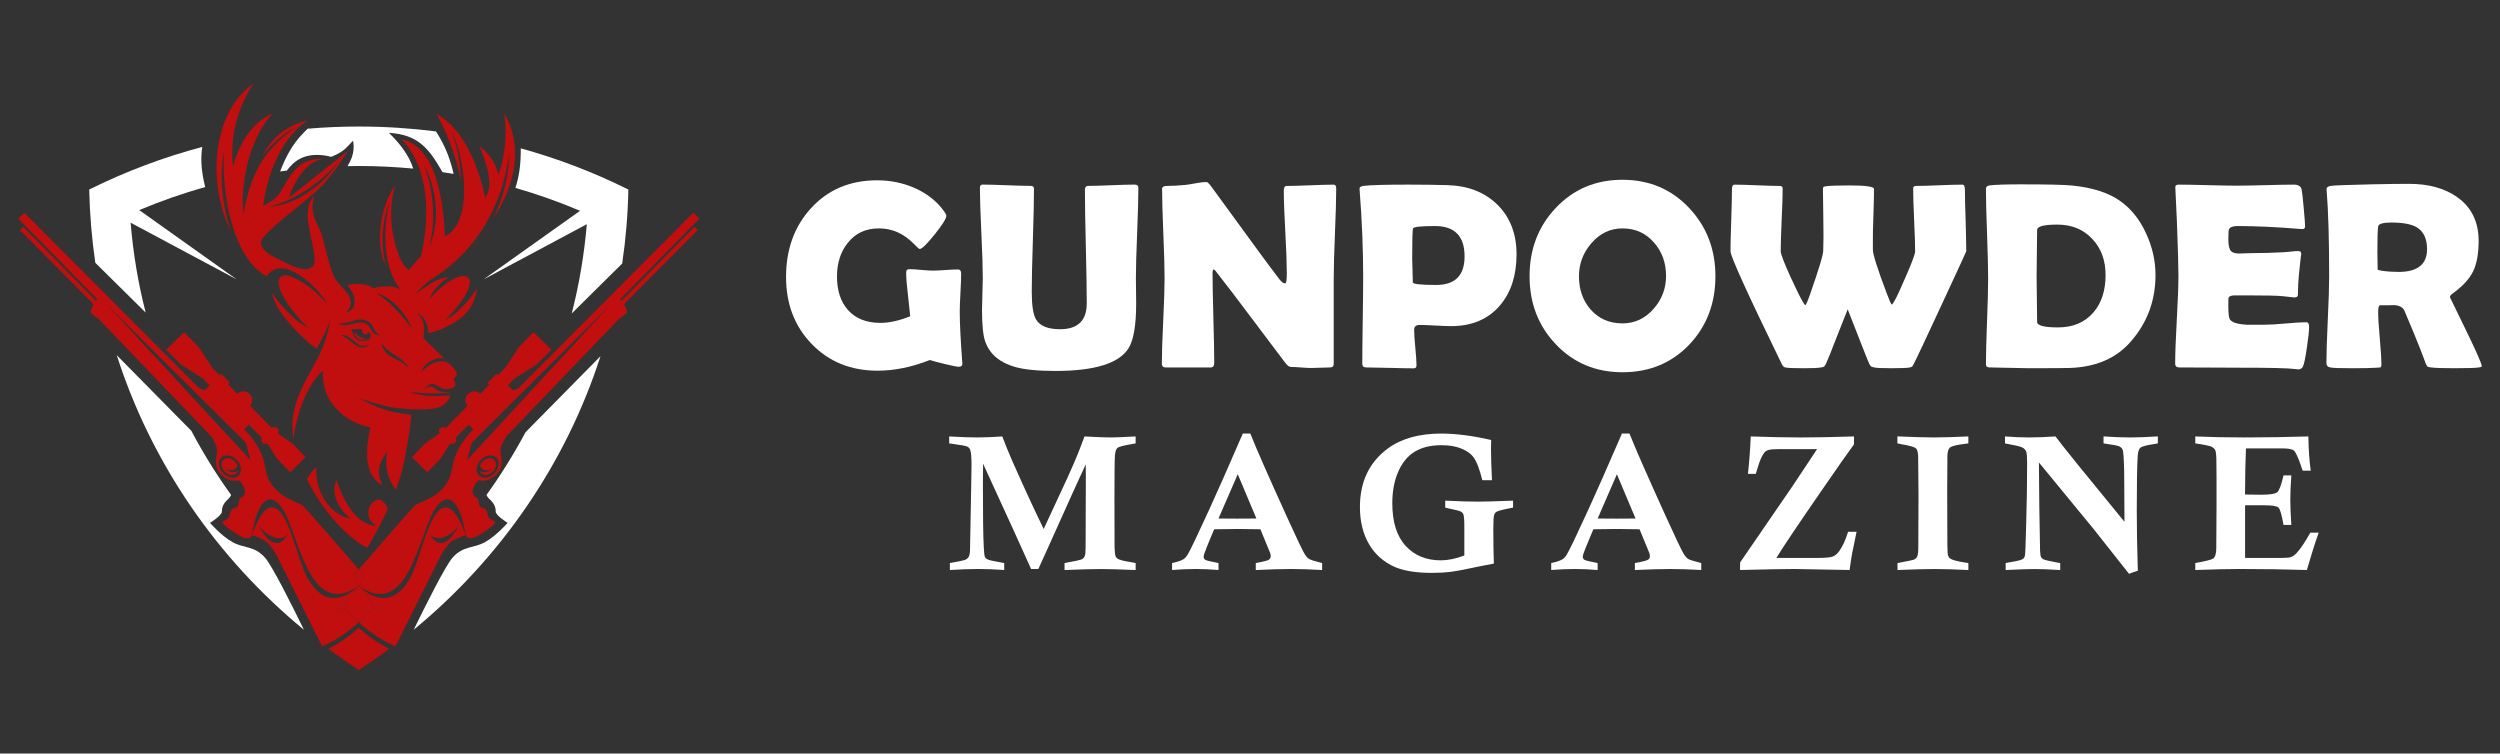<?xml version="1.0" encoding="utf-8"?>
<!-- Generator: Adobe Illustrator 16.0.0, SVG Export Plug-In . SVG Version: 6.00 Build 0)  -->
<!DOCTYPE svg PUBLIC "-//W3C//DTD SVG 1.1//EN" "http://www.w3.org/Graphics/SVG/1.1/DTD/svg11.dtd">
<svg version="1.1" id="Calque_1" xmlns="http://www.w3.org/2000/svg" xmlns:xlink="http://www.w3.org/1999/xlink" x="0px" y="0px"
	 width="305.215px" height="92px" viewBox="-65.333 -25.333 305.215 92" enable-background="new -65.333 -25.333 305.215 92"
	 xml:space="preserve">
<rect x="-65.333" y="-25.333" width="305.215" height="92" fill="#333333" stroke="none"/>
<path fill="#FFFFFF" d="M-29.695-7.344c-0.676,1.064-1.146,2.166-1.437,2.941c0.273-0.036,0.549-0.072,0.822-0.108
	c0.4-0.555,0.978-1.155,1.742-1.513c1.677-0.787,3.646-0.162,3.646-0.162s1.187-0.393,1.938-1.179
	c0.747-0.786,0.747-0.786,0.747-0.786s0.333,1.16-0.353,2.518c-0.106,0.21-0.215,0.407-0.31,0.584
	c0.455-0.013,0.915-0.018,1.372-0.018c2.225,0,4.438,0.108,6.64,0.315c-0.496-1.639-1.749-3.203-2.97-4.365
	c3.584,0.215,4.896,1.91,6.547,4.8c0.448,0.066,0.9,0.136,1.355,0.215c-0.145-0.655-0.365-1.459-0.699-2.358
	c-0.407-1.071-0.96-2.062-1.449-2.83c-3.084-0.391-6.226-0.595-9.424-0.595c-2.099,0-4.18,0.089-6.238,0.263
	C-28.402-9.024-29.136-8.228-29.695-7.344z"/>
<path fill="#C10E0E" d="M-25.253,53.881c1.217,0.9,2.458,1.758,3.721,2.578c1.272-0.82,2.511-1.678,3.723-2.578
	c-1.396-0.708-2.6-1.564-3.723-2.578C-22.648,52.317-23.852,53.173-25.253,53.881z"/>
<path fill="#C10E0E" d="M-27.849,33.209c0.412,0.835,0.861,1.61,1.313,2.313c1.066,1.667,3.572,4.84,6.053,6.026
	c0,0,1.277-2.08,2.5-4.753c-0.031-0.077-0.065-0.154-0.103-0.229c-1.178-2.479-3.684,0.939-1.28,2.313c0,0-1.587,0.03-2.966-1.774
	c-1.376-1.805-1.9-3.828-1.9-3.828s-0.585,1.047-0.012,2.464c0.573,1.418,1.723,2.245,1.723,2.245s-1.837-0.209-3.133-2.209
	c-1.294-2-1.055-4.06-1.055-4.06C-27.269,32.172-27.626,32.669-27.849,33.209z"/>
<path fill="#C10E0E" d="M-37.958-6.863c-0.387,4.353,0.83,12.956,5.184,15.267c1.901-2.895,6.347,1.358,7.372,3.37
	c-1.437-1.619-2.666-2.673-4.695-3.466c-1.903-0.363-1.879,2.055,2.32,6.335c0,0-0.898-0.422-1.723-1.197
	c-1.287-1.203-2.122-2.227-2.617-3.066c0.256,2.065,2.822,4.607,4.3,5.978c0.566,0.529,1.181,0.869,1.181,0.869
	c0.515-1.031,1.313-2.416,1.599-3.488c0,0-0.196,1.733-1.043,3.661c-0.351,0.792-0.823,1.691-1.265,2.477
	c-1.705,3.036-2.636,5.352-2.153,8.429c0.377-3.297,1.671-6.633,3.609-8.424c-0.334,3.703,2.595,6.382,5.791,6.967
	c0,0-0.759,2.739-0.247,4.733c0.514,1.989,1.742,2.302,1.742,2.302s-0.578-0.86-0.466-1.946c0.113-1.075,1.049-2.138,1.049-2.138
	s-0.43,1.503,0.133,3.056c0.268,0.743,0.603,1.266,0.882,1.606c0.411-1.096,0.764-2.215,0.979-3.28
	c0.65-3.184,0.854-5.037,0.918-5.889c-2.242-0.182-4.46-0.837-6.357-2.071c0,0,1.02,0.489,3.281,1.042
	c1.233,0.296,5.493,0.72,6.739-0.013c0.967-0.571,1.079-1.298,1.079-1.298c-1.773,0.091-3.437,0.168-4.928-0.431
	c0,0,1.515,0.181,2.954,0.181c1.437,0,2.076-0.184,2.076-0.184s-1.323,0.116-1.717-0.232c-0.395-0.359-0.77-0.572-1.164-0.359
	c-0.393,0.215-0.393,0.215-0.393,0.215s0.573-0.803,1.241-0.544c0.675,0.252,0.769,0.588,1.478,0.571
	c0.709-0.027,1.007-0.198,1.067-0.516c0.061-0.314-0.358-0.649-0.061-0.869c0.3-0.215,0.513-0.547-0.435-1.518
	c-0.941-0.966-2.403-0.292-3.017,0.218c-0.516,0.434-0.611,0.641-0.628,0.693c-0.001,0.005-0.005,0.011-0.005,0.016
	c0-0.005,0.003-0.011,0.005-0.016c0.136-1.213,2.176-2.168,2.9-1.657l-2.625-2.526c0.066-1.303,0.233-2.154-0.811-3.149
	c0,0,0.733,0.338,1.086,1.125c0.358,0.787,0.296,1.399,0.296,1.399s2.445-0.511,4.301-2.167c1.074-0.965,1.569-2.333,1.635-3.382
	c-0.394,0.768-1.146,1.732-2.393,2.9c-0.711,0.667-1.478,1.031-1.478,1.031c5.725-5.843,2.294-7.359-2.035-2.459
	c0.62-1.22,1.347-2.066,2.504-2.829c-0.441,0.072-1.003,0.196-1.473,0.404c-0.967,0.436-2.678,1.731-2.678,1.731
	s1.105-1.278,2.165-1.946c5.45-3.43,8.565-9.002,9.345-15.362c0.018,2.566-0.697,5.478-1.974,8.085
	c2.607-3.989,3.793-8.7,1.342-12.856c0,0,0.632,3.21-0.483,6.819C-4.343-4.429-4.42-4.198-4.499-3.977
	c-0.244-1.287-0.955-2.496-2.314-3.52c0.674,1.573,1.908,4.766,0.71,6.301c-0.735-3.608-2.547-8.407-5.958-10.239
	c0.978,1.643,2.438,5.023,2.995,8.21c-0.03-2.126-0.436-4.312-1.135-6.013c1.604,2.81,2.744,11.093-0.817,12.771
	c-0.167-3.74-0.871-10.919-5.286-11.854c3.496,3.631,3.447,9.634,2.368,14.254l-1.498,1.697c0,0-1.11-0.477-1.854-4.02
	c-0.752-3.541,0.196-6.34,0.196-6.34c-1.734,2.448-2.563,7.145-1.105,9.901c-0.721-2.561-0.506-5.638,0.461-7.884
	c-0.824,2.894-0.978,8.175,1.372,10.766c0,0-0.502-0.423-1.705-0.423c-1.205,0-1.665,0.262-1.665,0.262s-0.513-0.471-1.64-0.548
	C-22.495,9.27-22.947,9.5-22.947,9.5s0.488,0.417,0.787,1.245c0.292,0.828,0,1.556-0.334,1.793c-0.339,0.232-0.708,0.31-0.708,0.31
	s0.923-0.511,0.647-1.632c-0.279-1.125-1.418-1.554-2.034-2.858c-0.608-1.298-1.205-4.447-1.634-5.49
	c-0.435-1.048-0.752-1.339-0.914-2.406c-0.154-1.06,0.179-1.929,0.179-1.929s-1.164,0.903-0.709,3.524
	c0.453,2.619,0.907,3.917,0.692,4.764c-0.22,0.852-1.383,0.965-2.999,0.16c-1.616-0.809-3.711-1.614-3.473-2.834
	c0.241-1.22,5.822-5.023,7.557-6.955c1.736-1.929,3.017-4.096,3.017-4.096l-7.199,5.71c0.547-1.762,2.189-4.619,4.26-4.72
	c-4.038-0.286-4.534,3.708-5.977,4.823c-0.769,0.589-1.418,0.887-1.418,0.887c0.495-3.757,2.158-8.276,5.443-10.436
	c-2.545,0.612-4.393,2.089-5.503,4.316c1.163-1.532,2.69-2.817,4.222-3.556c-4.139,2.709-5.803,6.051-6.553,10.735
	c-0.465-3.788,0.824-9.633,3.614-12.367c-2.481,1.042-4.145,3.58-4.909,6.532c-0.106-1.072-0.129-2.363,0.06-3.764
	c0.513-3.745,2.451-6.383,2.451-6.383c-5.063,3.47-5.678,12.147-2.778,18.006C-38.183-0.225-38.611-3.927-37.958-6.863z
	 M-13.618-5.292c1.611,2.793,2.094,7.194,0.655,10.127C-12.053,1.854-12.423-2.426-13.618-5.292z M-23.744,15.579
	c1.621-0.149,1.968,2.143,3.65,1.01C-21.538,18.002-22.312,16.068-23.744,15.579z M-20.13,15.9c-0.153,0.31-0.559,0.418-0.948,0.394
	c-0.625-0.041-1.026-0.38-1.19-0.988c-0.067-0.256-0.163-0.452-0.163-0.452c0.44,0.061,0.925-0.047,1.329-0.018
	c-0.029,0.061-0.041,0.131-0.041,0.204c0,0.251,0.191,0.453,0.43,0.453c0.191,0,0.346-0.119,0.412-0.292
	C-20.107,15.399-20.011,15.656-20.13,15.9z M-18.787,16.472c0.834,1.494,2.647,1.704,3.34,3.12
	C-16.741,18.246-18.436,18.431-18.787,16.472z M-16.891,11.989c1.317,1.34,1.871,2.793,1.871,2.793s-1.042-1.375-2.151-2.519
	c-1.104-1.143-2.224-1.811-2.224-1.811S-18.214,10.647-16.891,11.989z M-22.145,13.816c1.192-0.409,1.985,0.149,2.218,0.549
	c0.358,0.632,0.358,0.857,1.028,1.274c0,0-0.609-0.024-0.924-0.424c-0.312-0.397-0.542-1.208-1.408-1.179s-1.372,0.31-1.892,0.339
	c-0.513,0.029-0.871-0.191-0.871-0.191S-23.333,14.221-22.145,13.816z M-24.043-5.559c-1.662,2.763-5.283,5.324-8.556,5.483
	C-29.547-0.725-25.976-3.125-24.043-5.559z"/>
<path fill="#C10E0E" d="M-20.421,16.104c-0.798-0.138-1.122-0.311-1.678-0.883C-22.027,16.068-21.126,16.276-20.421,16.104z"/>
<path fill="#C10E0E" d="M-6.424,31.019c-0.146,0.148-0.236,0.325-0.3,0.496c0.041,0.128,0.1,0.247,0.198,0.34
	c0.304,0.292,0.803,0.299,1.239,0.047c-0.456,0.45-1.087,0.541-1.485,0.242c0.036,0.117,0.097,0.222,0.186,0.311
	c0.353,0.331,0.992,0.235,1.432-0.224C-4.72,31.778-4.648,31.135-5,30.796C-5.35,30.464-5.987,30.564-6.424,31.019z"/>
<path fill="#C10E0E" d="M19.431,2.365l-8.869,9.022l-0.189-0.168l9.681-9.866l-0.747-0.714L-2.041,22.067l-0.68,0.231l-0.603-0.576
	l0.806-0.838l2.702-1.716l1.807-1.81l-2.196-2.133l-1.781,1.823L-3.669,19.6l-0.858,0.895l-0.21-0.196l-1.05,1.088l0.198,0.212
	l-1.091,1.144c-0.907-0.825-2.141,0.178-1.766,1.105c0.102,0.256,0.197,0.347,0.197,0.347l-2.613,2.684
	c-0.312-0.112-0.585-0.093-0.747,0.065c-0.138,0.149-0.154,0.39-0.067,0.655l-1.775,1.221l-1.594,1.66l1.887,1.852l1.604-1.65
	l1.157-1.842c0,0,0.042,0.004,0.112,0.004c0.222,0.035,0.411,0,0.532-0.125c0.138-0.145,0.154-0.369,0.077-0.625l1.557-1.576
	l0.578,0.564c0,0-1.361,1.257-2.092,2.965c-0.733,1.714-0.268,2.615-1.521,4.107c-1.258,1.489-3.007,1.846-3.445,2.161
	c-0.358,0.256-5.197,5.858-6.931,7.872c0.381,0.444,0.614,0.713,0.614,0.713s-0.154,0.755-0.358,1.015
	c-0.203,0.263-0.203,0.263-0.203,0.263l0.102,0.131c5.882,3.879,7.121-6.178,9.083-9.404c1.504-2.457,3.137-1.314,3.8,3.085
	c0,0,0.251,0.834,1.557,0.054c1.312-0.772,1.909-1.32,2.064-1.56c0.153-0.231-0.741-0.356-0.844-0.732
	c-0.094-0.373-0.125-0.958-0.756-1.106c-0.624-0.152-0.197-1.033-0.723-1.257c-0.522-0.222-0.481-0.81-0.315-1.236
	c0.172-0.438,0.578-0.857,0.578-0.857s0.937,0.257,1.747-0.324c1.329-0.967,1.151-1.782,0.96-3.118
	c-0.106-0.723,0.734-1.936,0.734-1.936l13.73-14.319c0,0,0.74-0.537,0.919-0.703c0.174-0.16-0.304-1.089-0.304-1.089l8.988-9.051
	L19.431,2.365z M-4.944,32.436c-0.585,0.606-1.437,0.738-1.902,0.289c-0.464-0.447-0.37-1.297,0.215-1.904
	c0.578-0.609,1.432-0.735,1.896-0.296C-4.271,30.972-4.361,31.83-4.944,32.436z M-8.304,30.836l0.566-2.121l16.85-16.751
	L-8.304,30.836z"/>
<path fill="#C10E0E" d="M-10.522,36.704c-1.865-0.765-2.915,3.742-4.097,7.057c-1.241,3.48-3.623,5.279-6.657,2.679l1.694,2.195
	c-0.63,0.729-1.274,1.395-1.949,2.01c1.31,1.191,2.745,2.175,4.471,2.944l5.679-11.359c0,0,0.644-1.028,1.116-1.413
	c0.477-0.385,1.771-0.825,1.771-0.825S-9.424,37.159-10.522,36.704z M-19.533,49.142c0.149-0.113,0.299-0.226,0.44-0.347
	l0.148,0.347H-19.533z M-9.3,38.732c-0.788,1.695-2.324,3.494-3.624,1.04C-11.969,41.179-9.919,39.828-9.3,38.732z"/>
<path fill="#C10E0E" d="M-19.533,49.142h0.59l-0.148-0.347C-19.235,48.919-19.385,49.029-19.533,49.142z"/>
<path fill="#C10E0E" d="M-23.476,48.634l1.695-2.195c-3.034,2.602-5.416,0.804-6.656-2.679c-1.186-3.314-2.231-7.821-4.099-7.057
	c-1.096,0.455-2.033,3.287-2.033,3.287s1.299,0.44,1.771,0.825c0.477,0.387,1.113,1.413,1.113,1.413L-26,53.588
	c1.721-0.77,3.156-1.753,4.469-2.944C-22.203,50.028-22.847,49.36-23.476,48.634z M-33.765,38.732c0.619,1.1,2.68,2.45,3.633,1.04
	C-31.438,42.226-32.977,40.427-33.765,38.732z M-24.114,49.142l0.148-0.347c0.143,0.121,0.293,0.233,0.441,0.347H-24.114z"/>
<path fill="#C10E0E" d="M-30.764,36.905c1.964,3.228,3.201,13.284,9.083,9.405l0.1-0.13c0,0,0,0-0.202-0.262
	c-0.203-0.263-0.363-1.016-0.363-1.016s0.232-0.269,0.614-0.712c-1.731-2.014-6.569-7.617-6.93-7.872
	c-0.442-0.316-2.184-0.673-3.442-2.162c-1.253-1.492-0.787-2.395-1.521-4.107c-0.734-1.711-2.093-2.966-2.093-2.966l0.573-0.564
	l1.563,1.576c-0.084,0.257-0.06,0.482,0.078,0.623c0.12,0.128,0.31,0.162,0.532,0.128c0.067,0,0.114-0.007,0.114-0.007l1.156,1.844
	l1.604,1.65l1.879-1.851l-1.592-1.662l-1.771-1.22c0.089-0.268,0.072-0.506-0.072-0.655c-0.155-0.158-0.436-0.18-0.74-0.065
	l-2.612-2.686c0,0,0.09-0.091,0.198-0.345c0.376-0.928-0.86-1.93-1.767-1.107l-1.096-1.144l0.201-0.211l-1.049-1.087l-0.21,0.196
	l-0.859-0.895l-1.683-2.552l-1.782-1.823l-2.195,2.133l1.808,1.81l2.697,1.716l0.803,0.838l-0.604,0.578l-0.673-0.234L-62.363,0.639
	l-0.745,0.714l9.673,9.866l-0.184,0.168l-8.868-9.022l-0.411,0.394l8.988,9.051c0,0-0.478,0.931-0.304,1.089
	c0.179,0.167,0.918,0.702,0.918,0.702l13.73,14.321c0,0,0.842,1.21,0.733,1.936c-0.191,1.335-0.375,2.151,0.96,3.116
	c0.81,0.581,1.741,0.322,1.741,0.322s0.412,0.421,0.578,0.857c0.172,0.427,0.215,1.016-0.309,1.238
	c-0.525,0.226-0.097,1.107-0.729,1.256c-0.626,0.147-0.656,0.732-0.752,1.107c-0.103,0.377-0.996,0.499-0.841,0.732
	c0.154,0.24,0.752,0.787,2.058,1.559c1.307,0.779,1.557-0.053,1.557-0.053C-33.901,35.589-32.266,34.447-30.764,36.905z
	 M-36.209,32.725c-0.47,0.449-1.316,0.317-1.9-0.289c-0.585-0.608-0.681-1.466-0.215-1.911c0.471-0.439,1.318-0.317,1.901,0.296
	C-35.839,31.428-35.744,32.282-36.209,32.725z M-52.174,11.964l16.853,16.751l0.568,2.121L-52.174,11.964z"/>
<path fill="#C10E0E" d="M-37.773,31.904c0.435,0.25,0.931,0.247,1.241-0.046c0.097-0.091,0.156-0.205,0.196-0.333
	c-0.063-0.178-0.151-0.353-0.297-0.504c-0.44-0.454-1.079-0.555-1.425-0.222c-0.353,0.34-0.281,0.981,0.154,1.436
	c0.442,0.457,1.081,0.555,1.434,0.222c0.087-0.088,0.146-0.191,0.182-0.306C-36.685,32.443-37.317,32.356-37.773,31.904z"/>
<path fill="#C10E0E" d="M-24.114,49.142h0.591c-0.148-0.113-0.298-0.226-0.441-0.347L-24.114,49.142z"/>
<path fill="#C10E0E" d="M-21.782,45.915c0.202,0.263,0.202,0.263,0.202,0.263c0.019,0.01,0.035,0.02,0.051,0.03
	c0.018-0.011,0.035-0.021,0.052-0.03c0,0,0,0,0.203-0.263c0.202-0.26,0.358-1.015,0.358-1.015s-0.234-0.269-0.614-0.713
	c-0.382,0.444-0.614,0.713-0.614,0.713S-21.983,45.655-21.782,45.915z"/>
<path fill="#C10E0E" d="M-19.581,48.634l-1.694-2.195c-0.084-0.07-0.167-0.138-0.253-0.218c-0.084,0.08-0.168,0.147-0.251,0.218
	l-1.695,2.195c0.628,0.729,1.272,1.395,1.946,2.01C-20.856,50.028-20.211,49.36-19.581,48.634z"/>
<path fill="#C10E0E" d="M-21.375,46.31l-0.102-0.13c-0.014,0.014-0.029,0.023-0.043,0.034C-21.47,46.251-21.426,46.275-21.375,46.31
	z"/>
<path fill="#C10E0E" d="M-21.579,46.18l-0.1,0.13c0.049-0.035,0.095-0.059,0.145-0.096C-21.549,46.201-21.563,46.194-21.579,46.18z"
	/>
<path fill="#C10E0E" d="M-21.529,46.208c-0.017-0.011-0.033-0.021-0.051-0.03c0.015,0.014,0.029,0.023,0.044,0.037
	C-21.533,46.21-21.531,46.21-21.529,46.208z"/>
<path fill="#C10E0E" d="M-21.529,46.219c0.086,0.081,0.169,0.147,0.253,0.219l-0.101-0.128c-0.049-0.035-0.095-0.059-0.143-0.096
	C-21.524,46.214-21.526,46.219-21.529,46.219z"/>
<g>
	<path fill="#FFFFFF" d="M-1.753-7.221c0.005,0.77-0.024,1.716-0.149,2.614c-0.125,0.894-0.322,1.649-0.506,2.215
		c2.681,0.764,5.314,1.703,7.891,2.796L-6.292,8.774L6.312,2.036C5.991,5.75,5.38,9.394,4.468,12.935l6.161-6.096
		c0.436-2.953,0.692-5.972,0.752-9.032C7.216-4.268,2.821-5.958-1.753-7.221z"/>
	<path fill="#FFFFFF" d="M-5.94,35.095c0.064,0.163,0.177,0.332,0.351,0.487c0.59,0.532,0.787,1.026,0.769,1.52
		c-0.017,0.487,1.459,1.399,1.459,1.399s-1.381,1.592-2.76,2.356c-1.384,0.769-2.649,0.42-3.948,1.876
		c-0.883,0.991-3.303,5.833-4.759,8.819C-4.295,42.886,3.727,31.34,7.979,18.152l-9.153,9.283
		C-2.589,30.088-4.182,32.648-5.94,35.095z"/>
	<path fill="#FFFFFF" d="M-49.387,1.854l12.943,6.918l-11.891-8.455c2.631-1.104,5.317-2.053,8.052-2.817
		c-0.215-0.852-0.413-1.875-0.459-2.895c-0.036-0.731,0.013-1.411,0.097-2.001c-4.813,1.281-9.429,3.031-13.796,5.199
		c0.066,3.029,0.315,6.021,0.746,8.95l6.149,6.078C-48.467,9.264-49.075,5.596-49.387,1.854z"/>
	<path fill="#FFFFFF" d="M-36.937,40.858c-1.379-0.765-2.76-2.356-2.76-2.356s1.478-0.909,1.458-1.399
		c-0.017-0.493,0.179-0.987,0.77-1.52c0.174-0.155,0.28-0.324,0.353-0.487c-1.801-2.499-3.423-5.112-4.855-7.828l-9.107-9.235
		c4.246,13.245,12.279,24.826,22.849,33.521c-1.456-2.986-3.877-7.828-4.761-8.819C-34.295,41.278-35.553,41.626-36.937,40.858z"/>
</g>
<g>
	<g>
		<path fill="#FFFFFF" d="M52.157,19.017c0.02,0.288-0.128,0.429-0.446,0.429c-0.202,0-0.783-0.115-1.741-0.35
			c-0.96-0.232-1.551-0.393-1.775-0.477c-2.217,0.869-4.342,1.304-6.379,1.304c-3.276,0-5.966-1.092-8.066-3.278
			c-2.079-2.153-3.118-4.874-3.118-8.161c0-3.363,1.006-6.15,3.021-8.367c2.079-2.292,4.778-3.437,8.099-3.437
			c1.613,0,3.127,0.308,4.55,0.924c1.539,0.678,2.747,1.633,3.627,2.864C50.109,0.723,50.2,0.904,50.2,1.009
			c0,0.338-0.473,1.101-1.424,2.283c-0.949,1.182-1.562,1.774-1.836,1.774c-0.065,0-0.309-0.217-0.731-0.652
			c-0.521-0.52-1.05-0.923-1.593-1.21c-0.805-0.434-1.696-0.652-2.672-0.652c-1.591,0-2.854,0.595-3.788,1.781
			c-0.869,1.093-1.304,2.456-1.304,4.089c0,1.729,0.45,3.097,1.352,4.105c0.933,1.04,2.254,1.559,3.962,1.559
			c1.081,0,2.291-0.27,3.626-0.812c-0.033-0.351-0.127-1.241-0.287-2.673c-0.138-1.104-0.207-1.994-0.207-2.674
			c0-0.202,0.069-0.323,0.207-0.365c0.053-0.021,0.139-0.03,0.254-0.03c0.309,0,0.773,0.028,1.393,0.087
			c0.619,0.057,1.089,0.087,1.407,0.087c0.34,0,0.849-0.023,1.527-0.072c0.68-0.048,1.188-0.072,1.528-0.072
			c0.264,0,0.397,0.176,0.397,0.525c0,0.509-0.028,1.279-0.087,2.308c-0.059,1.028-0.085,1.798-0.085,2.308
			c0,1.366,0.099,3.414,0.301,6.14L52.157,19.017z"/>
		<path fill="#FFFFFF" d="M73.377,11.713c0,2.704-0.324,4.55-0.971,5.537c-1.188,1.802-4.152,2.705-8.892,2.705
			c-2.142,0-3.792-0.165-4.948-0.494c-1.846-0.529-3.044-1.544-3.596-3.039c-0.276-0.732-0.414-2.038-0.414-3.914
			c0-0.436,0.016-1.083,0.047-1.941c0.033-0.86,0.048-1.501,0.048-1.926c0-1.23-0.059-3.077-0.175-5.536
			C54.361,0.645,54.3-1.196,54.3-2.416c0-0.254,0.112-0.381,0.334-0.381c0.647,0,1.626,0.027,2.936,0.079
			c1.309,0.051,2.288,0.079,2.935,0.079c0.264,0,0.396,0.117,0.396,0.35c0,1.401-0.044,3.499-0.135,6.292
			c-0.092,2.797-0.136,4.893-0.136,6.292c0,1.666,0.176,2.789,0.527,3.373c0.466,0.795,1.442,1.192,2.927,1.192
			c2.174,0,3.261-1.056,3.261-3.165c0-1.539-0.036-3.846-0.112-6.92c-0.074-3.075-0.111-5.381-0.111-6.92
			c0-0.328,0.133-0.494,0.397-0.494c0.624,0,1.569-0.026,2.833-0.079c1.263-0.054,2.207-0.079,2.833-0.079
			c0.309,0,0.463,0.127,0.463,0.381c0,1.22-0.051,3.061-0.151,5.521c-0.1,2.461-0.151,4.306-0.151,5.536
			c0,0.339,0.005,0.85,0.017,1.535C73.372,10.863,73.377,11.375,73.377,11.713z"/>
		<path fill="#FFFFFF" d="M97.799-2.303c0,1.21-0.051,3.026-0.153,5.449c-0.098,2.425-0.151,4.246-0.151,5.466v10.484
			c0,0.287-0.151,0.43-0.46,0.43c-0.256,0-0.639,0.01-1.155,0.033c-0.512,0.021-0.896,0.033-1.15,0.033
			c-0.277,0-0.689-0.022-1.244-0.065c-0.55-0.041-0.965-0.064-1.24-0.064c-0.191,0-0.42-0.175-0.686-0.524
			c-0.76-1.029-2.48-3.31-5.153-6.843c-0.731-0.986-1.847-2.438-3.34-4.357c-0.044-0.063-0.123-0.127-0.241-0.191
			c-0.084,0.074-0.126,0.191-0.126,0.35c0,1.232,0.034,3.077,0.103,5.538c0.069,2.461,0.105,4.306,0.105,5.537
			c0,0.37-0.145,0.555-0.432,0.555h-5.503c-0.308,0-0.461-0.163-0.461-0.494c0-1.146,0.057-2.874,0.167-5.185
			c0.111-2.313,0.167-4.048,0.167-5.203c0-1.22-0.05-3.044-0.151-5.473c-0.102-2.429-0.151-4.247-0.151-5.457
			c0-0.233,0.208-0.35,0.621-0.35c0.614,0,1.371-0.042,2.273-0.128c0.213-0.02,0.634-0.091,1.26-0.206
			c0.528-0.097,0.946-0.143,1.256-0.143c0.129,0,0.324,0.181,0.588,0.542l5.934,8.13c0.53,0.731,1.33,1.803,2.402,3.213
			c0.263,0.328,0.492,0.494,0.683,0.494c0.138,0,0.208-0.415,0.208-1.241c0-1.114-0.061-2.789-0.182-5.027
			C91.464,0.763,91.4-0.918,91.4-2.043c0-0.392,0.114-0.588,0.334-0.588c0.638,0,1.599-0.026,2.883-0.079
			c1.284-0.054,2.242-0.079,2.877-0.079C97.699-2.796,97.799-2.631,97.799-2.303z"/>
		<path fill="#FFFFFF" d="M119.816,5.717c0,2.565-0.672,4.645-2.02,6.235c-1.442,1.687-3.433,2.53-5.963,2.53
			c-0.428,0-1.066-0.024-1.923-0.072c-0.851-0.047-1.491-0.073-1.914-0.073c-0.456,0-0.681,0.197-0.681,0.591
			c0,0.487,0.043,1.213,0.141,2.179c0.095,0.967,0.145,1.687,0.145,2.165c0,0.244-0.112,0.364-0.334,0.364
			c-0.647,0-1.619-0.018-2.911-0.056c-1.296-0.036-2.264-0.055-2.909-0.055c-0.31,0-0.466-0.153-0.466-0.461
			c0-1.177,0.022-2.945,0.056-5.306c0.037-2.359,0.054-4.127,0.054-5.306c0-3.33-0.141-6.828-0.427-10.5l-0.017-0.222
			c-0.022-0.201,0.138-0.323,0.478-0.366c0.823-0.106,2.65-0.158,5.472-0.158c1.667,0,3.262,0.021,4.79,0.065
			c2.514,0.072,4.541,0.865,6.077,2.369C119.033,1.188,119.816,3.213,119.816,5.717z M113.471,5.97c0-2.471-1.203-3.707-3.612-3.707
			c-1.695,0-2.59,0.096-2.674,0.286c-0.073,0.139-0.11,1.363-0.11,3.676c0,0.329,0.014,0.814,0.04,1.456
			c0.025,0.642,0.037,1.127,0.037,1.456c0,0.213,0.958,0.318,2.864,0.318C112.321,9.454,113.471,8.294,113.471,5.97z"/>
		<path fill="#FFFFFF" d="M144.095,8.389c0,3.309-1.055,6.082-3.163,8.321c-2.156,2.268-4.882,3.403-8.181,3.403
			c-3.277,0-5.997-1.146-8.161-3.436c-2.119-2.239-3.184-5.001-3.184-8.288c0-3.299,1.063-6.074,3.184-8.322
			c2.164-2.302,4.884-3.452,8.161-3.452c3.261,0,5.973,1.149,8.147,3.452C143.029,2.337,144.095,5.112,144.095,8.389z
			 M138.068,8.358c0-1.591-0.484-2.944-1.45-4.057c-1.007-1.167-2.298-1.75-3.867-1.75c-1.492,0-2.763,0.605-3.8,1.813
			c-1.009,1.167-1.515,2.509-1.515,4.026c0,1.623,0.474,2.975,1.417,4.056c1,1.135,2.297,1.702,3.897,1.702
			c1.495,0,2.77-0.598,3.818-1.797C137.567,11.204,138.068,9.874,138.068,8.358z"/>
		<path fill="#FFFFFF" d="M174.72,5.351c0,0.031-0.983,2.168-2.956,6.411c-2.009,4.328-3.151,6.761-3.44,7.302
			c-0.094,0.191-0.153,0.298-0.175,0.318c-0.04,0.054-0.143,0.102-0.306,0.143c-0.261,0.065-1.016,0.097-2.257,0.097
			c-1.155,0-1.859-0.031-2.116-0.097c-0.212-0.053-0.338-0.097-0.38-0.128c-0.044-0.03-0.111-0.132-0.205-0.301
			c-0.064-0.117-0.37-0.864-0.907-2.244l-1.735-4.423l-1.766,4.471c-0.18,0.509-0.476,1.241-0.893,2.196
			c-0.104,0.181-0.18,0.287-0.222,0.327c-0.042,0.036-0.165,0.072-0.366,0.104c-0.36,0.065-1.056,0.097-2.086,0.097
			c-1.272,0-2.033-0.031-2.287-0.097c-0.18-0.041-0.33-0.196-0.449-0.461c-4.156-8.538-6.235-13.11-6.235-13.712
			c0-0.849,0.029-2.118,0.089-3.811c0.056-1.692,0.088-2.959,0.088-3.81c0-0.352,0.105-0.524,0.317-0.524
			c0.607,0,1.522,0.027,2.745,0.079c1.227,0.053,2.147,0.079,2.761,0.079c0.244,0,0.365,0.102,0.365,0.302
			c0,0.849-0.037,2.129-0.12,3.842c-0.08,1.714-0.115,2.994-0.115,3.843c0,0.317,0.387,1.331,1.159,3.04
			c0.699,1.528,1.207,2.561,1.528,3.103c0.157,0.275,0.265,0.414,0.317,0.414c0.084,0,0.303-0.509,0.652-1.527
			c1.001-2.853,1.505-4.541,1.53-5.06c0.042-0.976,0.046-2.217,0.018-3.723c-0.032-2.173-0.049-3.421-0.049-3.739
			c0-0.202,0.017-0.32,0.049-0.358c0.031-0.036,0.146-0.07,0.348-0.103c0.537-0.064,1.472-0.097,2.8-0.097
			c2.026,0,3.038,0.143,3.038,0.43c0,0.711-0.024,1.814-0.077,3.31c-0.054,1.454-0.073,2.555-0.063,3.309v0.811
			c0,0.54,0.543,2.265,1.637,5.169c0.37,1.007,0.595,1.511,0.669,1.511c0.054,0,0.158-0.138,0.319-0.413
			c0.298-0.52,0.774-1.549,1.432-3.086c0.733-1.675,1.1-2.674,1.1-2.991c0-0.86-0.04-2.146-0.121-3.858
			c-0.081-1.714-0.118-2.994-0.118-3.843c0-0.191,0.121-0.288,0.367-0.288c0.625,0,1.566-0.026,2.823-0.079
			c1.259-0.054,2.198-0.079,2.825-0.079c0.2,0,0.303,0.212,0.303,0.636c0,0.839,0.028,2.092,0.089,3.762
			C174.689,3.274,174.72,4.523,174.72,5.351z"/>
		<path fill="#FFFFFF" d="M197.822,8.246c0,3.118-1.002,5.822-3.009,8.114c-1.77,2.046-4.262,3.124-7.462,3.23
			c-0.615,0.02-2.306,0.031-5.074,0.031c-0.522,0-1.306-0.016-2.346-0.048c-1.047-0.033-1.827-0.048-2.345-0.048
			c-0.311,0-0.464-0.122-0.464-0.365c0-1.167,0.044-2.919,0.135-5.26c0.091-2.338,0.134-4.089,0.134-5.257
			c0-1.221-0.043-3.048-0.134-5.481s-0.135-4.256-0.135-5.465c0-0.222,0.153-0.356,0.464-0.397c0.751-0.084,1.984-0.127,3.702-0.127
			c3.266,0,5.382,0.046,6.348,0.143c2.515,0.253,4.482,0.892,5.904,1.908c1.336,0.955,2.396,2.291,3.166,4.01
			C197.452,4.857,197.822,6.528,197.822,8.246z M191.728,8.246c0-1.792-0.539-3.256-1.609-4.393
			c-1.083-1.177-2.512-1.766-4.293-1.766c-1.637,0-2.455,0.217-2.455,0.652c0,0.626-0.009,1.568-0.032,2.824
			c-0.02,1.256-0.032,2.199-0.032,2.824c0,0.614,0.013,1.542,0.032,2.776c0.023,1.235,0.032,2.166,0.032,2.793
			c0,0.457,0.849,0.683,2.546,0.683c1.835,0,3.277-0.611,4.329-1.829C191.235,11.655,191.728,10.132,191.728,8.246z"/>
		<path fill="#FFFFFF" d="M216.578,14.577c0,0.457-0.091,1.294-0.272,2.515c-0.188,1.327-0.36,2.115-0.505,2.37
			c-0.131,0.202-0.304,0.302-0.527,0.302c-0.098,0-0.256-0.016-0.474-0.049c-0.776-0.107-3.039-0.158-6.78-0.158
			c-0.816,0-2.033-0.005-3.644-0.016c-1.609-0.01-2.823-0.015-3.627-0.015c-0.346,0-0.524-0.153-0.524-0.461
			c0-1.188,0.066-2.972,0.199-5.354c0.133-2.379,0.198-4.165,0.198-5.352c0-1.21-0.063-3.463-0.19-6.762
			c-0.032-0.849-0.091-2.117-0.177-3.803l-0.013-0.222c-0.023-0.245,0.107-0.365,0.395-0.365c0.787,0,1.965,0.021,3.541,0.065
			c1.571,0.041,2.753,0.064,3.54,0.064c0.772,0,1.939-0.023,3.499-0.064c1.558-0.043,2.726-0.065,3.499-0.065
			c0.551,0,0.874,0.208,0.954,0.62c0.054,0.245,0.138,0.984,0.247,2.22c0.112,1.235,0.17,1.985,0.17,2.251
			c0,0.222-0.107,0.333-0.319,0.333c-0.065,0-0.175-0.005-0.333-0.016c-2.823-0.234-5.357-0.351-7.604-0.351
			c-0.563,0-0.906,0.132-1.035,0.397c-0.054,0.127-0.079,0.537-0.079,1.225c0,0.721,0.107,1.199,0.319,1.432
			c0.178,0.202,0.524,0.301,1.035,0.301c0.104,0,0.311-0.007,0.618-0.023c0.31-0.016,0.563-0.024,0.764-0.024
			c1.334,0,2.688-0.036,4.057-0.112c0.114-0.01,0.407-0.036,0.874-0.079c0.363-0.042,0.648-0.064,0.86-0.064
			c0.254,0,0.382,0.121,0.382,0.367c0-0.224-0.096,0.586-0.287,2.434c-0.085,0.849-0.128,1.696-0.128,2.545
			c0,0.212-0.153,0.319-0.461,0.319l-1.432-0.159c-0.605-0.063-1.983-0.094-4.138-0.094h-1.685c-0.437,0-0.688,0.106-0.763,0.318
			c-0.014,0.053-0.017,0.381-0.017,0.986c0,0.806,0.054,1.327,0.158,1.56c0.181,0.402,0.86,0.641,2.035,0.715
			c-0.017,0,0.754,0,2.327,0c0.562,0,1.396-0.049,2.505-0.149c1.107-0.101,1.939-0.151,2.49-0.151
			C216.457,14.004,216.578,14.195,216.578,14.577z"/>
		<path fill="#FFFFFF" d="M237.656,19.367c0,0.074-0.107,0.127-0.319,0.158c-0.403,0.065-1.413,0.097-3.038,0.097
			c-1.391,0-2.33-0.031-2.832-0.097c-0.234-0.031-0.365-0.059-0.398-0.079c-0.064-0.031-0.135-0.138-0.222-0.318
			c-0.162-0.413-0.394-1.028-0.699-1.845c-0.414-1.062-1.06-2.625-1.939-4.693c-0.192-0.415-0.632-0.642-1.323-0.683
			c0.321,0.021-0.225,0.032-1.64,0.032c-0.158,0-0.237,0.271-0.237,0.811c0,0.721,0.063,1.797,0.198,3.23
			c0.131,1.432,0.195,2.507,0.195,3.229c0,0.181-0.044,0.287-0.138,0.318c-0.151,0.01-0.301,0.023-0.447,0.033
			c-0.629,0.043-1.602,0.064-2.928,0.064c-1.518,0-2.431-0.031-2.738-0.097c-0.308-0.064-0.462-0.227-0.462-0.494
			c0-1.167,0.058-2.927,0.167-5.28c0.112-2.356,0.169-4.122,0.169-5.299c0-4.486-0.099-7.987-0.304-10.5l-0.014-0.222
			c-0.012-0.179,0.156-0.301,0.501-0.366c0.341-0.064,1.965-0.128,4.858-0.191c1.963-0.042,3.528-0.064,4.694-0.064
			c2.418,0,4.392,0.545,5.917,1.639c1.729,1.229,2.596,3.006,2.596,5.329c0,1.549-0.226,2.785-0.669,3.708
			c-0.447,0.922-1.266,1.819-2.471,2.688c-0.245,0.169-0.365,0.329-0.365,0.478c0-0.01,0.65,1.32,1.941,3.992
			C237.011,17.616,237.656,19.091,237.656,19.367z M230.976,5.095c0-1.292-0.425-2.19-1.273-2.688
			c-0.659-0.382-1.687-0.573-3.086-0.573c-1.009,0-1.545,0.155-1.606,0.463c-0.064,0.36-0.1,1.399-0.1,3.118
			c0,0.245,0.007,0.607,0.017,1.083c0.014,0.477,0.019,0.831,0.019,1.065c0,0.054,0.17,0.106,0.511,0.159
			c0.645,0.097,1.326,0.143,2.036,0.143C229.816,7.864,230.976,6.941,230.976,5.095z"/>
	</g>
	<g>
		<g>
			<path fill="#FFFFFF" d="M50.551,28.799v-0.849c1.37,0.08,2.5,0.123,3.39,0.123c0.951,0,1.98-0.043,3.091-0.123
				c0.324,0.87,0.746,1.907,1.267,3.101c1.429,3.219,2.692,5.953,3.788,8.198l2.901-6.255c0.461-1.018,0.826-1.853,1.1-2.508
				c0.274-0.661,0.601-1.506,0.982-2.536c1.455,0.08,2.509,0.124,3.169,0.124c0.564,0,1.588-0.044,3.074-0.124v0.849
				c-0.229,0.047-0.398,0.075-0.515,0.093c-0.982,0.17-1.557,0.324-1.711,0.462c-0.156,0.135-0.254,0.42-0.297,0.854
				s-0.064,2.173-0.064,5.217c0,3.862,0.004,5.879,0.013,6.047c0.023,0.606,0.065,0.975,0.13,1.112
				c0.063,0.139,0.146,0.242,0.248,0.3c0.266,0.154,0.826,0.296,1.682,0.423l0.515,0.104v0.851
				c-1.852-0.084-3.263-0.123-4.236-0.123c-1.003,0-2.483,0.039-4.444,0.123v-0.854c1.212-0.222,1.893-0.367,2.043-0.427
				c0.148-0.067,0.262-0.151,0.339-0.261c0.076-0.109,0.127-0.251,0.155-0.438c0.027-0.183,0.04-0.97,0.04-2.355
				c0.016-3.012,0.022-5.363,0.022-7.061c0-0.161-0.005-0.662-0.013-1.506c-0.42,0.875-1.962,4.275-4.623,10.21l-1.162,2.563H60.55
				c-0.868-1.956-2.821-6.238-5.862-12.854c-0.015,1.005-0.022,1.855-0.022,2.552c0,3.824,0.034,6.355,0.104,7.59
				c0.038,0.702,0.078,1.099,0.116,1.183c0.053,0.147,0.168,0.266,0.345,0.356c0.176,0.094,0.698,0.212,1.563,0.359
				c0.108,0.021,0.263,0.051,0.472,0.088v0.85c-1.087-0.084-2.138-0.124-3.151-0.124c-1.019,0-2.181,0.04-3.481,0.124v-0.85
				c0.997-0.175,1.601-0.3,1.816-0.373c0.215-0.081,0.376-0.205,0.483-0.384c0.106-0.175,0.162-0.507,0.162-0.991l0.137-7.311
				c0.031-1.277,0.045-2.232,0.045-2.851c0-0.958-0.05-1.587-0.152-1.886c-0.06-0.182-0.179-0.322-0.351-0.413
				c-0.174-0.091-0.733-0.198-1.68-0.323C50.968,28.865,50.786,28.836,50.551,28.799z"/>
			<path fill="#FFFFFF" d="M87.979,44.261v-0.854c0.926-0.165,1.464-0.307,1.606-0.412c0.148-0.109,0.219-0.25,0.219-0.438
				c0-0.107-0.021-0.235-0.067-0.37c-0.121-0.322-0.52-1.29-1.193-2.904c-1.078-0.023-1.975-0.036-2.694-0.036
				c-0.59,0-1.571,0.013-2.948,0.036c-0.86,2.014-1.289,3.116-1.289,3.308c0,0.186,0.061,0.323,0.183,0.41
				c0.124,0.088,0.666,0.226,1.632,0.407v0.85c-0.966-0.084-1.887-0.124-2.768-0.124c-0.951,0-1.917,0.04-2.899,0.124v-0.85
				c0.69-0.145,1.167-0.31,1.426-0.494c0.179-0.123,0.339-0.31,0.484-0.55c0.296-0.485,1.194-2.356,2.683-5.61
				c0.941-2.063,2.294-5.114,4.042-9.154h0.921c0.713,1.806,2.188,5.163,4.425,10.081c1.247,2.741,1.988,4.292,2.231,4.67
				c0.172,0.261,0.336,0.447,0.504,0.553c0.174,0.109,0.701,0.276,1.604,0.505v0.85c-1.357-0.084-2.62-0.124-3.783-0.124
				C91.14,44.133,89.705,44.177,87.979,44.261z M85.78,32.564l-2.351,5.408l2.277,0.014c0.546,0,1.327-0.004,2.349-0.014
				L85.78,32.564z"/>
			<path fill="#FFFFFF" d="M119.393,35.791v0.851c-1.048,0.19-1.717,0.354-2.003,0.492c-0.136,0.071-0.238,0.202-0.306,0.392
				c-0.07,0.191-0.105,0.78-0.105,1.767c0,1.576,0.024,2.973,0.07,4.18c-0.524,0.091-1.089,0.205-1.716,0.331
				c-1.624,0.354-2.797,0.578-3.513,0.667c-0.713,0.091-1.486,0.138-2.305,0.138c-1.907,0-3.416-0.236-4.53-0.709
				c-1.387-0.609-2.449-1.543-3.186-2.807c-0.735-1.267-1.104-2.77-1.104-4.521c0-3.104,1.146-5.492,3.438-7.173
				c1.641-1.197,3.807-1.799,6.495-1.799c1.802,0,3.831,0.264,6.091,0.787c-0.01,0.45-0.023,0.813-0.023,1.092
				c0,0.896,0.039,2.165,0.119,3.815h-1.175c-0.324-1.272-0.648-2.154-0.971-2.652c-0.323-0.494-0.831-0.888-1.52-1.182
				c-0.686-0.297-1.522-0.441-2.511-0.441c-1.294,0-2.38,0.262-3.251,0.79c-0.867,0.53-1.542,1.348-2.02,2.457
				c-0.481,1.105-0.72,2.38-0.72,3.821c0,2.303,0.541,4.039,1.625,5.22c1.086,1.177,2.511,1.769,4.281,1.769
				c0.891,0,1.852-0.198,2.889-0.592v-3.539c0-0.77-0.042-1.271-0.116-1.489c-0.054-0.138-0.161-0.25-0.317-0.336
				c-0.156-0.084-0.65-0.209-1.478-0.377c-0.092-0.023-0.235-0.057-0.423-0.105v-0.849c1.759,0.084,3.085,0.122,3.976,0.122
				C115.748,35.914,117.18,35.872,119.393,35.791z"/>
			<path fill="#FFFFFF" d="M134.264,44.261v-0.854c0.931-0.165,1.465-0.307,1.615-0.412c0.145-0.109,0.22-0.25,0.22-0.438
				c0-0.107-0.023-0.235-0.07-0.37c-0.125-0.322-0.521-1.29-1.193-2.904c-1.083-0.023-1.977-0.036-2.696-0.036
				c-0.588,0-1.572,0.013-2.947,0.036c-0.857,2.014-1.294,3.116-1.294,3.308c0,0.186,0.063,0.323,0.187,0.41
				c0.121,0.088,0.667,0.226,1.632,0.407v0.85c-0.965-0.084-1.89-0.124-2.773-0.124c-0.949,0-1.912,0.04-2.894,0.124v-0.85
				c0.686-0.145,1.163-0.31,1.425-0.494c0.177-0.123,0.34-0.31,0.48-0.55c0.3-0.485,1.197-2.356,2.686-5.61
				c0.946-2.063,2.293-5.114,4.041-9.154h0.921c0.716,1.806,2.191,5.163,4.425,10.081c1.243,2.741,1.988,4.292,2.231,4.67
				c0.167,0.261,0.338,0.447,0.503,0.553c0.175,0.109,0.706,0.276,1.602,0.505v0.85c-1.356-0.084-2.616-0.124-3.776-0.124
				C137.43,44.133,135.991,44.177,134.264,44.261z M132.068,32.564l-2.348,5.408l2.273,0.014c0.545,0,1.328-0.004,2.35-0.014
				L132.068,32.564z"/>
			<path fill="#FFFFFF" d="M149.024,32.522h-0.956c0.152-1.396,0.269-2.918,0.343-4.573c2.285,0.081,4.336,0.125,6.154,0.125
				c1.763,0,3.913-0.044,6.45-0.125v0.965c-0.77,1.051-2.103,2.948-3.989,5.689c-3,4.344-4.824,7.07-5.486,8.178h5.071
				c0.926,0,1.534-0.058,1.819-0.17c0.289-0.111,0.565-0.35,0.822-0.72c0.387-0.542,0.732-1.311,1.04-2.299h1.037l-0.533,2.585
				c-0.077,0.41-0.183,1.104-0.322,2.08l-6.736-0.124c-1.166,0-3.376,0.04-6.632,0.124V43.34l6.468-9.419l2.934-4.423h-4.684
				c-0.623,0-1.057,0.038-1.294,0.117c-0.237,0.084-0.415,0.219-0.529,0.4c-0.279,0.403-0.521,0.972-0.727,1.701
				C149.223,31.9,149.141,32.169,149.024,32.522z"/>
			<path fill="#FFFFFF" d="M174.977,27.949v0.849l-0.423,0.056c-1.019,0.124-1.629,0.275-1.837,0.464
				c-0.195,0.182-0.303,0.538-0.303,1.067v0.417l-0.022,3.847l0.014,4.405l0.009,2.245c0,0.657,0.035,1.068,0.101,1.242
				c0.061,0.164,0.18,0.292,0.34,0.376c0.275,0.145,0.838,0.289,1.699,0.427c0.096,0.018,0.233,0.035,0.423,0.067v0.851
				c-1.573-0.084-2.952-0.124-4.149-0.124c-1.129,0-2.632,0.04-4.504,0.124v-0.854c1.185-0.222,1.844-0.354,1.96-0.402
				c0.178-0.063,0.306-0.166,0.396-0.295c0.116-0.181,0.175-0.537,0.183-1.084c0.012-1.27,0.024-3.434,0.024-6.488l-0.036-4.186
				v-0.35c0-0.61-0.087-1.009-0.264-1.182c-0.18-0.179-0.768-0.35-1.783-0.518c-0.114-0.025-0.28-0.058-0.492-0.106v-0.849
				c1.973,0.081,3.45,0.125,4.43,0.125C171.795,28.074,173.207,28.03,174.977,27.949z"/>
			<path fill="#FFFFFF" d="M179.449,28.799v-0.849c1.052,0.08,2.031,0.123,2.938,0.123c0.914,0,1.986-0.043,3.224-0.123
				c0.935,1.256,3.748,4.73,8.427,10.425l-0.04-6.257c-0.039-1.522-0.103-2.373-0.181-2.546c-0.085-0.168-0.211-0.303-0.395-0.4
				c-0.185-0.098-0.834-0.222-1.944-0.375v-0.849c1.231,0.081,2.311,0.125,3.229,0.125c0.888,0,2.026-0.044,3.405-0.125v0.849
				c-0.239,0.046-0.41,0.076-0.531,0.093c-0.901,0.136-1.445,0.289-1.624,0.454c-0.173,0.168-0.275,0.504-0.306,1.019
				c-0.074,1.072-0.114,3.28-0.114,6.623c0,2.145,0.04,4.598,0.128,7.356c-0.36,0.108-0.72,0.233-1.072,0.381l-4.354-5.506
				l-6.648-8.089l0.047,5.469l0.094,5.318c0.022,0.399,0.059,0.651,0.112,0.752c0.055,0.104,0.132,0.192,0.23,0.251
				c0.17,0.101,0.715,0.235,1.632,0.405c0.109,0.013,0.27,0.043,0.484,0.087v0.851c-1.317-0.084-2.377-0.123-3.182-0.123
				c-0.681,0-1.84,0.039-3.478,0.123v-0.854c0.242-0.042,0.424-0.077,0.54-0.104c0.889-0.138,1.406-0.269,1.576-0.4
				c0.109-0.08,0.187-0.205,0.229-0.362c0.049-0.155,0.096-1.295,0.149-3.417c0.091-3.075,0.128-5.709,0.128-7.911
				c0-0.739-0.037-1.21-0.117-1.413c-0.084-0.205-0.229-0.368-0.438-0.482c-0.201-0.117-0.726-0.252-1.573-0.403
				C179.893,28.89,179.699,28.853,179.449,28.799z"/>
			<path fill="#FFFFFF" d="M202.679,28.799v-0.849c1.849,0.08,3.857,0.123,6.026,0.123c2.521,0,5.109-0.043,7.78-0.123
				c0.025,1.604,0.119,3,0.292,4.183h-0.982c-0.093-0.243-0.162-0.427-0.195-0.561c-0.373-1.09-0.672-1.725-0.886-1.901
				c-0.215-0.176-0.697-0.264-1.45-0.264h-4.396c-0.063,1.294-0.102,3.17-0.116,5.635l2.002,0.025c1.049,0,1.69-0.105,1.933-0.308
				c0.245-0.205,0.495-0.889,0.767-2.052h0.954c-0.082,1.124-0.128,2.119-0.128,2.977c0,0.821,0.046,1.844,0.128,3.07h-0.954
				c-0.216-1.24-0.421-1.946-0.627-2.126c-0.193-0.184-0.799-0.274-1.804-0.274h-2.262v6.426h4.576c0.504,0,0.844-0.035,1.014-0.1
				c0.269-0.098,0.514-0.275,0.735-0.531c0.468-0.518,1.016-1.334,1.641-2.453h1.019c-0.447,1.264-0.932,2.786-1.442,4.561
				c-2.611-0.084-5.343-0.124-8.196-0.124c-1.296,0-3.107,0.04-5.427,0.124v-0.85c1.272-0.229,2-0.412,2.185-0.55
				c0.252-0.177,0.38-0.617,0.38-1.329v-0.396l0.027-4.553v-3.677l-0.014-1.701c0-0.823-0.044-1.333-0.124-1.533
				c-0.088-0.201-0.246-0.354-0.491-0.47C204.393,29.086,203.741,28.951,202.679,28.799z"/>
		</g>
	</g>
</g>
</svg>
